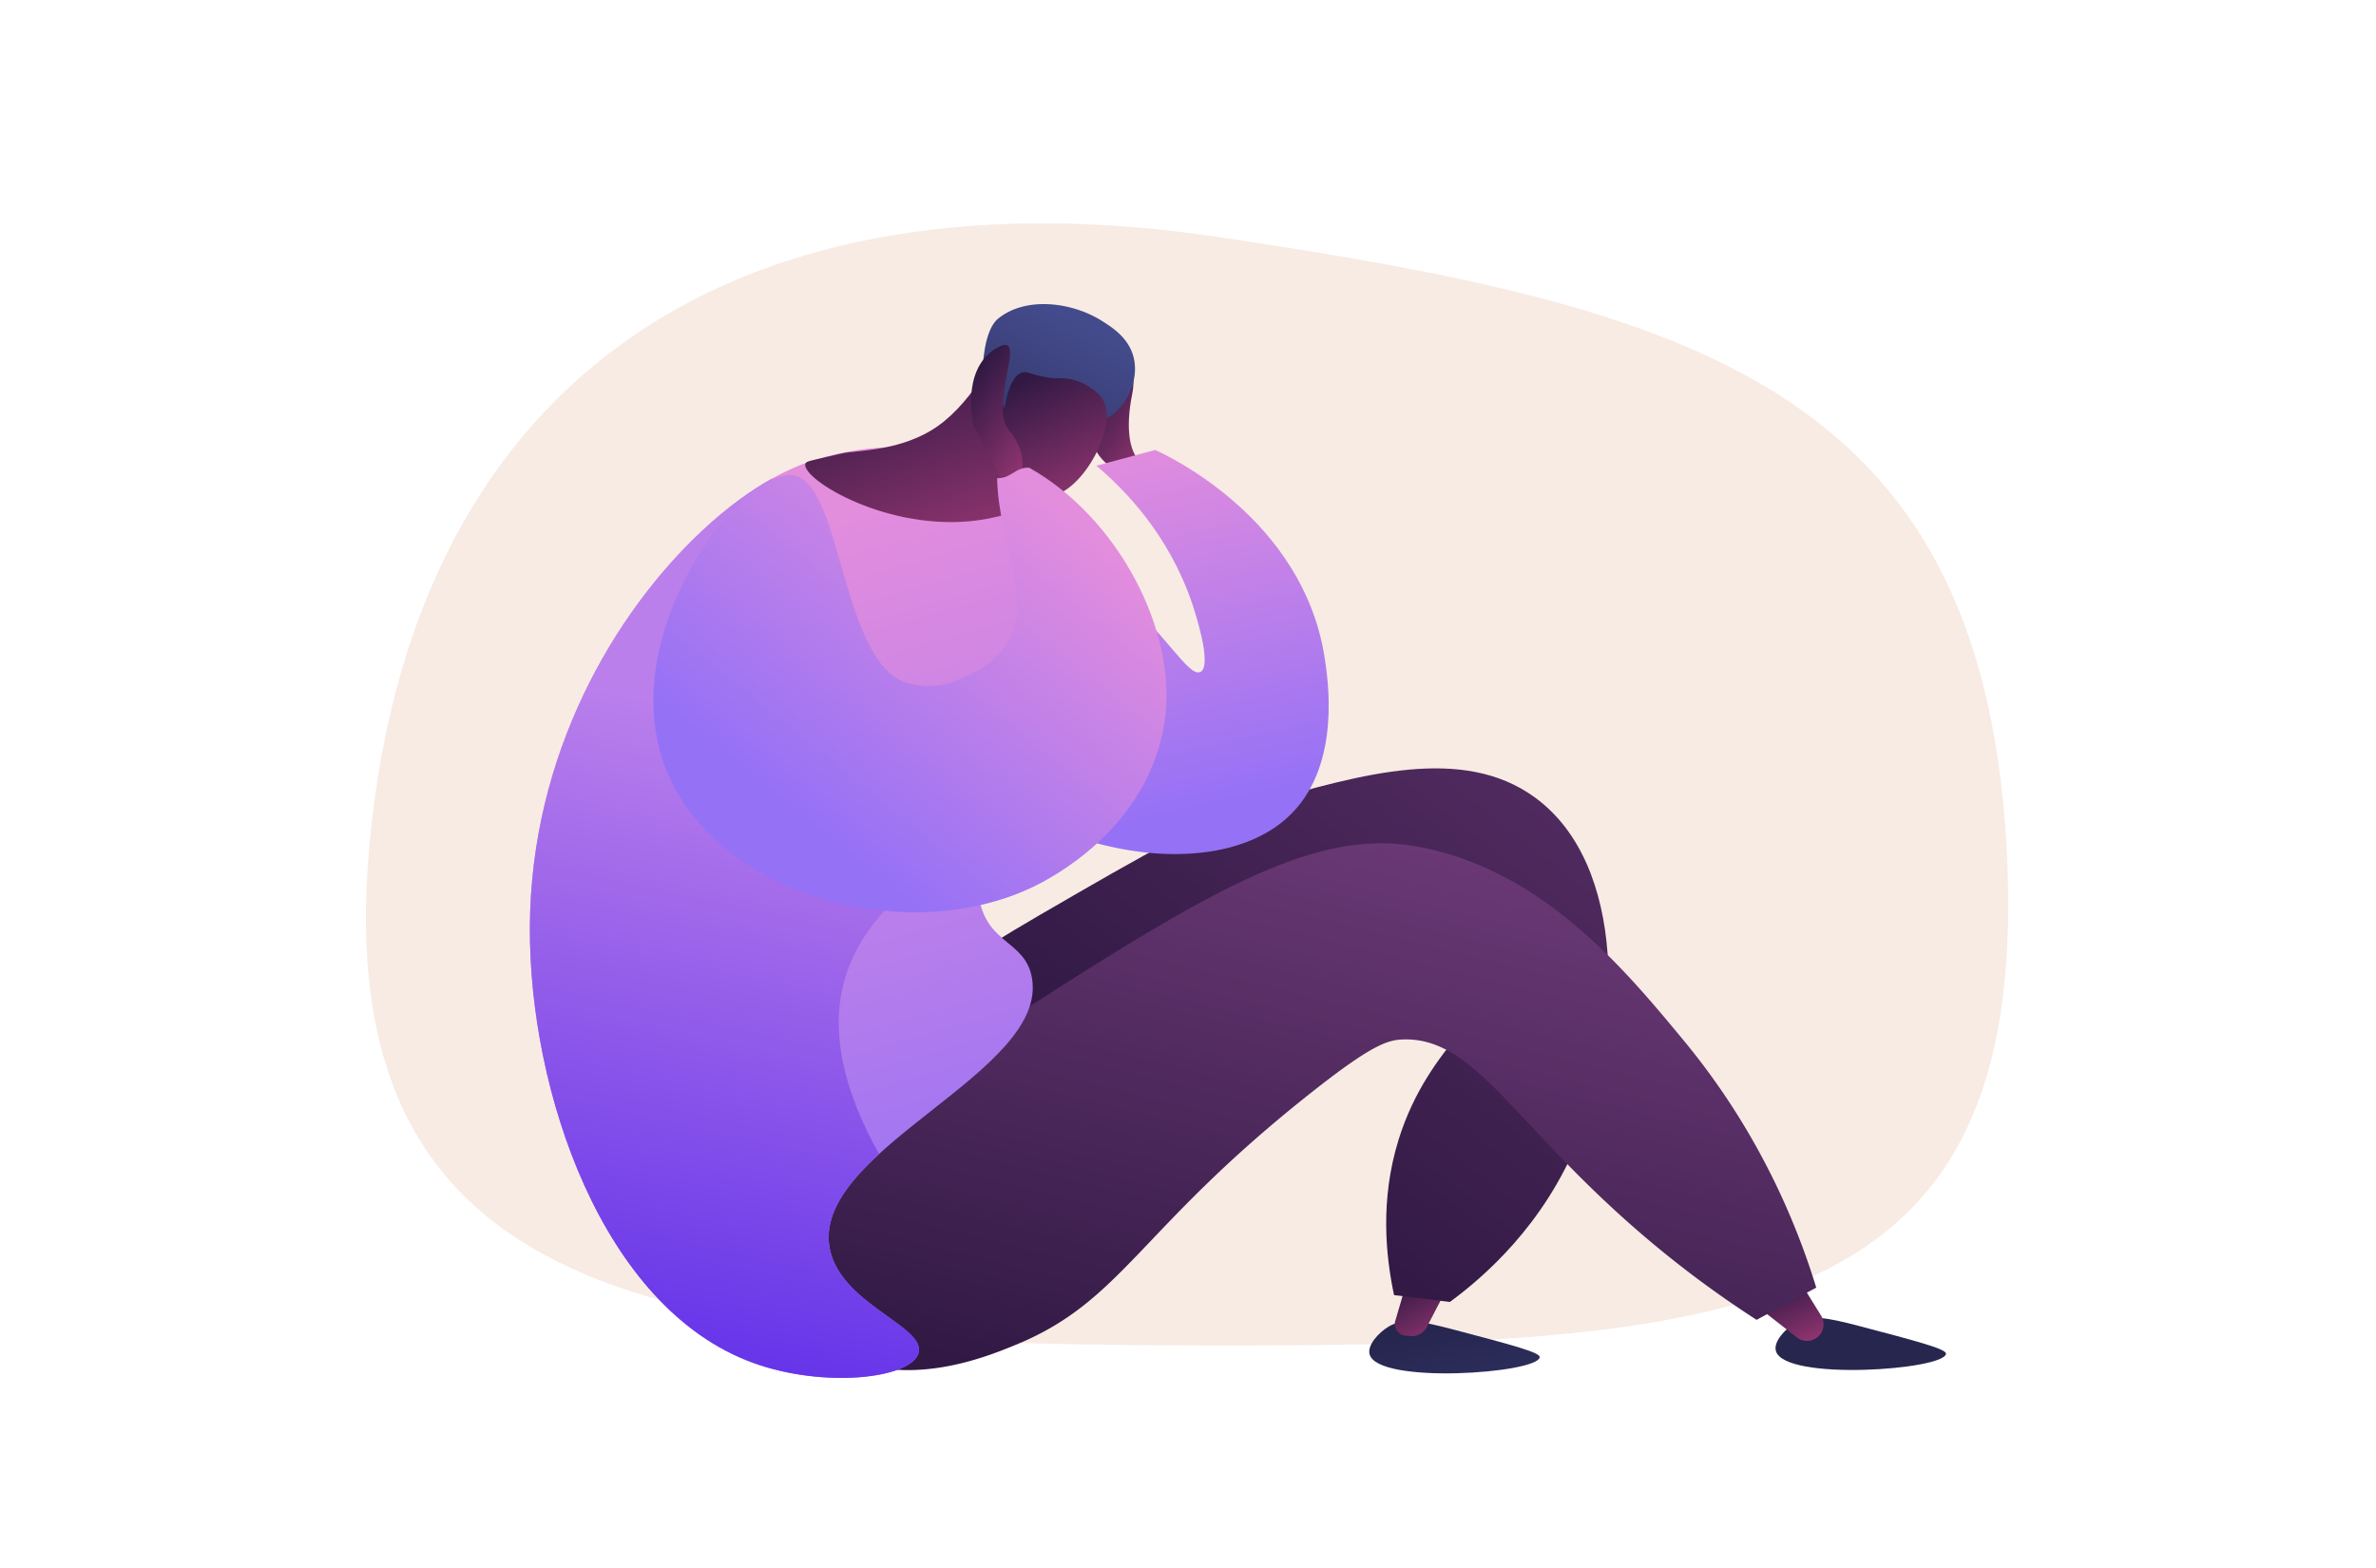 <svg width="1000" height="660" fill="none" xmlns="http://www.w3.org/2000/svg"><path d="M844.47 355.73c11 193.6-100.5 210.6-325.09 210.6-224.6 0-382.4-9.6-363.9-210.6s158.87-285.52 357-256c198.11 29.51 321 62.38 332 256Z" fill="#CD7B49" fill-opacity=".15"/><path d="M471.62 199.6s-12.3-7.29-10.95-14.11c1.34-6.83 10.3-18.88 9.93-33.53-.36-14.66 8.86-.74 5.88 14.08-2.97 14.81-.93 25.08 3.83 28.49 4.75 3.4-8.69 5.07-8.69 5.07Z" fill="url(#a)"/><path d="M576.45 570.12c-1.13-3.93 3.86-9.24 7.9-11.68 6.33-3.81 13.44-2.46 27.13 1.13 24.48 6.44 36.72 9.66 36.54 11.68-.62 6.8-67.91 11.62-71.57-1.13Z" fill="url(#b)"/><path d="m593.49 534.7-6.26 21.31a4.82 4.82 0 0 0 4.12 6.16l2.13.22a7.09 7.09 0 0 0 7.03-3.79l11.19-21.59-18.22-2.3Z" fill="url(#c)"/><path d="M747.44 568.68c-1.13-3.92 3.86-9.24 7.9-11.67 6.33-3.81 13.44-2.46 27.13 1.13 24.48 6.44 36.71 9.66 36.54 11.68-.62 6.8-67.92 11.62-71.57-1.14Z" fill="url(#d)"/><path d="M384.21 429.48c9.65-16.81 22.66-26.5 52.75-43.95 46.94-27.22 70.4-40.83 94.2-47.67 41.97-12.04 84.47-24.24 114.71-2.3 39.26 28.46 36.46 98.92 18.62 143.65-14.56 36.48-40.2 58.46-54.26 68.8l-23.5-2.88c-3.47-16.23-6-39.92 1.9-65.42 12.77-41.15 43.03-55.74 37.67-67.82-7.02-15.86-68.27-11.05-124.55 10.04-75.67 28.37-111.47 74.58-126.05 63.29-10.2-7.88-1.92-37.54 8.51-55.74Z" fill="url(#e)"/><path d="m756.68 538.02 9.77 15.74a6.98 6.98 0 0 1-10.24 9.17l-20.12-15.8 20.6-9.11Z" fill="url(#f)"/><path d="M351.07 569.61c30.36 15.37 63.47 1.76 76.34-3.51 45.06-18.5 51.54-48.4 123.54-105.48 26.45-20.98 33.12-22.92 39.7-23.1 30.51-.87 46.63 36.39 101.96 83.37a441.55 441.55 0 0 0 46.7 34.66l25.11-13.56c-7.78-25.33-23.37-64.83-55.74-103.97-25-30.22-59.5-71.94-112-81.65-46.27-8.57-94.3 22.5-190.34 84.68-77.9 50.38-90.14 72.1-87.9 89.89 2.88 23.18 30.06 37.37 32.63 38.67Z" fill="url(#g)"/><path d="m461.46 196.04 24.71-6.64c5.77 2.59 62.26 29.1 71.33 87.39 1.4 9.1 6.87 44.2-13.56 65.3-34.6 35.7-126.26 13.47-155.19-39.18-13.7-24.95-17.21-63.77.5-76.85 17.16-12.67 48.57 2.96 56.76 7.03 37.75 18.78 52.84 53.18 59.26 49.72 5.22-2.8-2.77-26.6-3.62-29.09-9.89-28.93-28.33-47.65-40.19-57.68Z" fill="url(#h)"/><path d="M295.32 223.55c-36.68 34.41-71.98 93.84-72.32 166.75-.32 68.56 30.22 160.13 93.92 183.33 29.6 10.78 66.22 6.75 69.62-3.96 3.68-11.54-34.37-20.98-37.57-45.63-5.32-41 92.4-72.9 85.34-112.46-2.74-15.42-18.2-14.08-21.97-32.33-5.43-26.21 24.22-39.78 41.69-85.9 7.85-20.73 17.04-45 7.34-66.43-15.77-34.8-74.52-46.81-117.48-33.65-8.56 2.64-26.08 9.19-48.57 30.28Z" fill="url(#i)"/><path d="M421.7 141.03c0 4.54-11.46 27.23-26.78 38.16-15.46 11.02-34.8 10.28-40.57 11.67-13.4 3.21-15.11 3.11-15.42 4.44-1.48 6.46 34.79 28.77 72.5 23.72 23.07-3.09 44.13-16.08 42.89-23-1.24-6.91-24.3-3.39-31.06-16.01-4.71-8.78.72-21.15 7.12-31.4-6.05-11.51-2.64 3.94-8.68-7.58Z" fill="url(#j)"/><path d="M465.59 176.18c8.04-4.14 13.82-15.36 11.64-25.26-1.87-8.52-9.09-13.1-13.4-15.81-12.53-7.94-31.93-10.48-43.64-1.08-6.94 5.57-6.73 24.2-6.87 27.46-.15 3.7 1.76 5.9 2.85 9.28 1.53 4.69 3.87 12.1 7.63 24.41a60.8 60.8 0 0 1 7.35-7.54c1.2-1.02 5.92-5 11.4-7.54 10.98-5.1 15.42 0 23.04-3.92Z" fill="url(#k)"/><path d="M416.05 182.6s1.81 18.5 19.71 25.75c16.03 6.49 35.14-27.26 28.76-39.45-2.1-4.06-8.25-8.29-14.37-9.38-3.62-.64-5.33.16-11.22-1-5.43-1.09-6.54-2.28-8.58-1.77-2.57.66-5.72 3.78-7.59 15.43-1.51-4.43-4.52-7.3-7.62-7.33a5.9 5.9 0 0 0-3.03 1.02c-4.1 2.94-2.92 9.78 3.94 16.72Z" fill="url(#l)"/><path d="M409.74 178.9s-5.62-22.97 9.3-32.14c14.9-9.17-3.56 23.64 5.67 34.47 9.23 10.82 4.34 20.7 4.34 20.7l-6.86 1.3-12.45-24.33Z" fill="url(#m)"/><path d="M356.13 410.25c14.29-44.34 73.45-59.12 68.67-83.53-5.45-27.83-83.94-17.32-105.8-57.56-10.43-19.22-4.77-44.15 6.12-67.82-8.32 4.6-18.42 11.55-29.79 22.22-36.68 34.41-71.98 93.84-72.32 166.75-.32 68.56 30.22 160.13 93.92 183.33 29.6 10.78 66.21 6.75 69.62-3.96 3.67-11.54-34.38-20.98-37.57-45.63-1.76-13.56 7.75-26.12 21.02-38.3-14.28-25.45-21.56-51.67-13.88-75.5Z" fill="url(#n)" style="mix-blend-mode:multiply"/><path d="M334.29 200.14c20.69 4.15 19.68 82.11 49.36 87.85 2.35.45 9.77 1.96 17.87-1.12 45.65-17.38 18.59-50.66 18.15-85.63 5.76.35 7.73-4.72 13.5-4.37 37.26 20.9 62.57 68.77 57.02 106.55-6.78 46.17-49.69 67.13-55.24 69.81-54.34 26.2-136.57 2.9-155.73-52.41-19.58-56.55 34.26-124.85 55.07-120.68Z" fill="url(#o)"/><defs><linearGradient id="a" x1="470.94" y1="145.74" x2="506.58" y2="173.09" gradientUnits="userSpaceOnUse"><stop stop-color="#311944"/><stop offset="1" stop-color="#A03976"/></linearGradient><linearGradient id="b" x1="636.17" y1="684.22" x2="609.56" y2="557.99" gradientUnits="userSpaceOnUse"><stop stop-color="#444B8C"/><stop offset="1" stop-color="#26264F"/></linearGradient><linearGradient id="c" x1="599.37" y1="534.7" x2="615.63" y2="563.5" gradientUnits="userSpaceOnUse"><stop stop-color="#311944"/><stop offset="1" stop-color="#A03976"/></linearGradient><linearGradient id="d" x1="157620" y1="68337.5" x2="157092" y2="60144.2" gradientUnits="userSpaceOnUse"><stop stop-color="#444B8C"/><stop offset="1" stop-color="#26264F"/></linearGradient><linearGradient id="e" x1="502.55" y1="486.66" x2="742.04" y2="176.66" gradientUnits="userSpaceOnUse"><stop stop-color="#311944"/><stop offset="1" stop-color="#6B3976"/></linearGradient><linearGradient id="f" x1="751.79" y1="538.02" x2="764.75" y2="568.71" gradientUnits="userSpaceOnUse"><stop stop-color="#311944"/><stop offset="1" stop-color="#A03976"/></linearGradient><linearGradient id="g" x1="454.01" y1="586.48" x2="517.41" y2="330.44" gradientUnits="userSpaceOnUse"><stop stop-color="#311944"/><stop offset="1" stop-color="#6B3976"/></linearGradient><linearGradient id="h" x1="461.01" y1="188.98" x2="495.52" y2="343.48" gradientUnits="userSpaceOnUse"><stop stop-color="#E38DDD"/><stop offset="1" stop-color="#9571F6"/></linearGradient><linearGradient id="i" x1="368.01" y1="211.48" x2="456.55" y2="521.39" gradientUnits="userSpaceOnUse"><stop stop-color="#E38DDD"/><stop offset="1" stop-color="#9571F6"/></linearGradient><linearGradient id="j" x1="396.63" y1="141.03" x2="429.69" y2="237.56" gradientUnits="userSpaceOnUse"><stop stop-color="#311944"/><stop offset="1" stop-color="#A03976"/></linearGradient><linearGradient id="k" x1="413.01" y1="231.98" x2="460.81" y2="139.29" gradientUnits="userSpaceOnUse"><stop stop-color="#26264F"/><stop offset="1" stop-color="#444B8C"/></linearGradient><linearGradient id="l" x1="437.76" y1="156.63" x2="465.5" y2="215.54" gradientUnits="userSpaceOnUse"><stop stop-color="#311944"/><stop offset="1" stop-color="#A03976"/></linearGradient><linearGradient id="m" x1="419.52" y1="145.17" x2="457.59" y2="173.41" gradientUnits="userSpaceOnUse"><stop stop-color="#311944"/><stop offset="1" stop-color="#A03976"/></linearGradient><linearGradient id="n" x1="381.51" y1="317.98" x2="324.04" y2="579.99" gradientUnits="userSpaceOnUse"><stop stop-color="#BA7FEB"/><stop offset="1" stop-color="#6534E9"/></linearGradient><linearGradient id="o" x1="459.51" y1="225.98" x2="352.77" y2="358.06" gradientUnits="userSpaceOnUse"><stop stop-color="#E38DDD"/><stop offset="1" stop-color="#9571F6"/></linearGradient></defs></svg>
